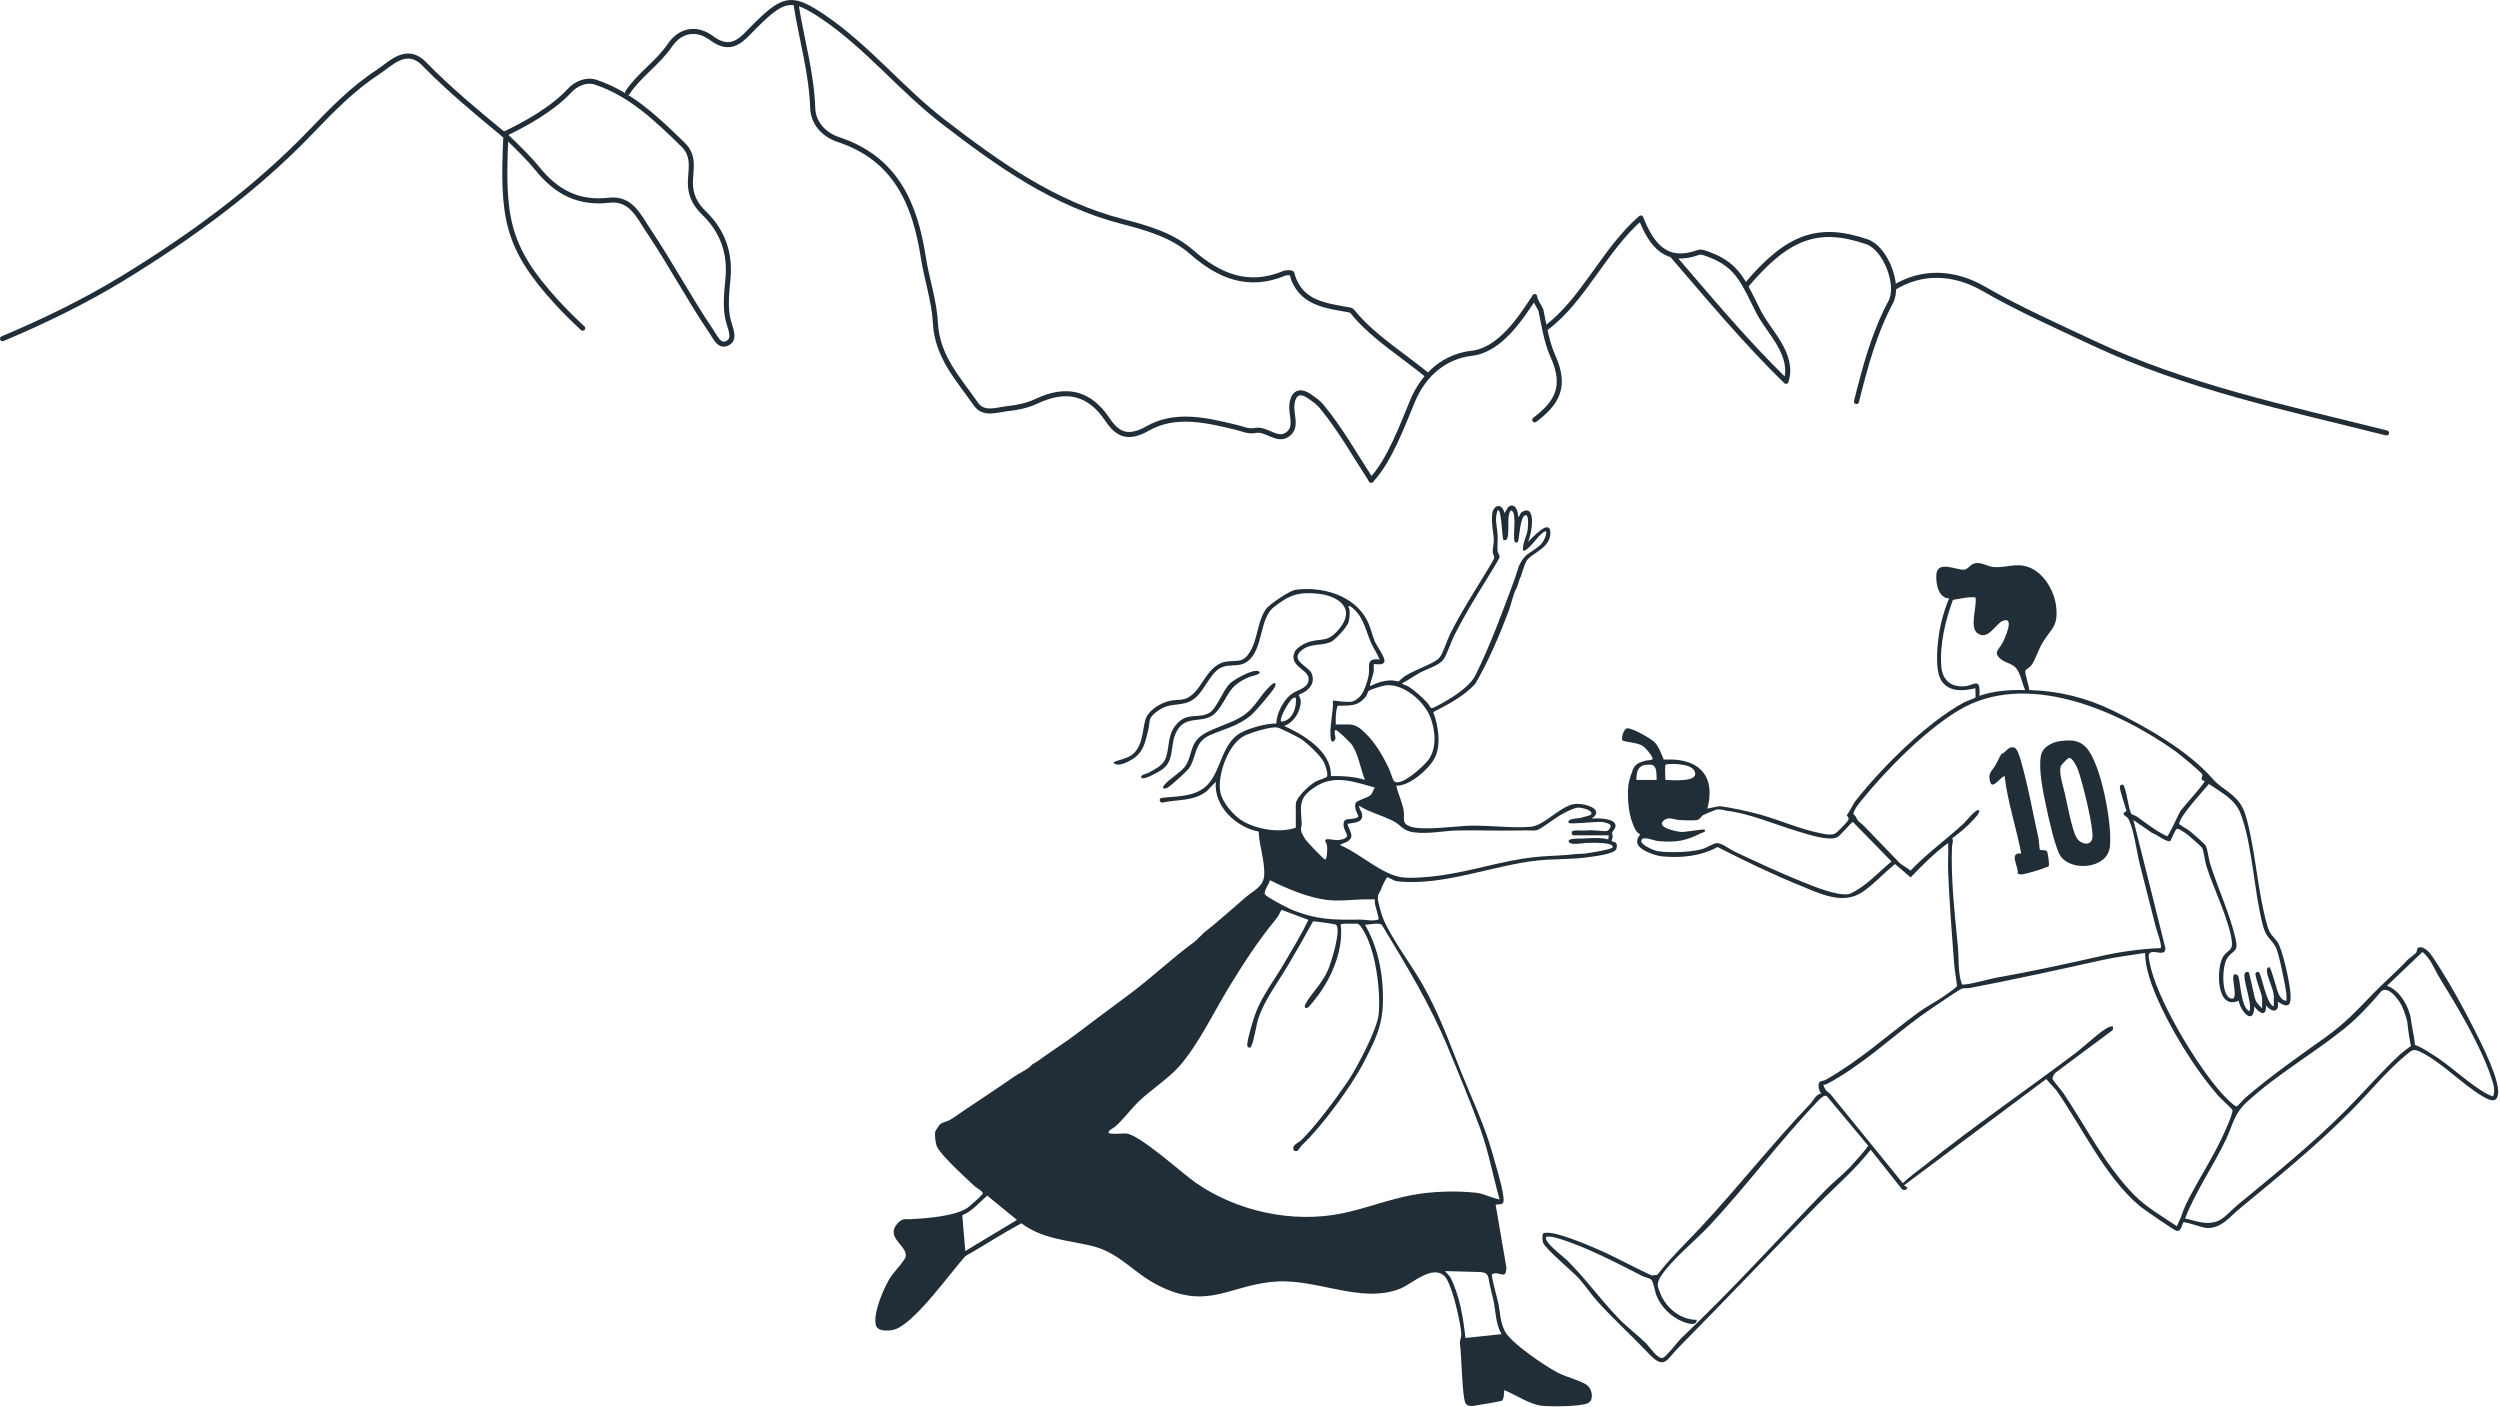 <svg width="741" height="417" viewBox="0 0 741 417" fill="none" xmlns="http://www.w3.org/2000/svg">
<path d="M236.025 1.804C237.661 11.887 240.547 21.729 240.895 32.069C241.039 36.339 244.046 39.892 248.537 41.381C265.457 46.989 271.197 60.307 273.674 76.301C274.681 82.794 276.931 89.226 277.256 95.734C277.756 105.712 284.103 112.356 289.238 119.748C291.57 123.104 295.531 121.441 298.531 121.131C301.363 120.836 304.461 120.232 307.127 118.969C315.814 114.835 322.812 116.173 328.303 124.427C331.249 128.848 334.445 130.247 340.117 127.019C348.448 122.287 357.673 124.555 366.58 126.702C368.322 127.125 370.048 128.002 372.04 127.594C375.32 126.921 378.326 130.761 381.326 128.969C384.817 126.891 382.507 122.9 382.931 119.786C383.492 115.689 385.946 115.863 388.346 117.601C389.429 118.38 390.694 119.211 391.724 120.451C397.359 127.284 401.631 134.963 406.425 142.31" stroke="#212E38" stroke-width="1.5" stroke-linecap="round" stroke-linejoin="round"/>
<path d="M422.901 111.071C416.198 105.591 407.413 100.035 401.733 93.406C401.256 92.847 400.763 92.016 400.165 91.902C392.947 90.542 385.253 90.02 382.89 81.003C382.837 80.814 381.314 80.738 380.655 81.018C369.999 85.47 361.267 81.789 353.277 74.775C347.445 69.658 339.924 67.534 332.888 65.72C312.379 60.444 296.005 48.705 279.661 36.143C267.028 26.43 257.099 13.823 243.853 4.904C235.393 -0.796 232.72 -0.72 225.873 5.69C224.532 6.944 223.23 8.237 221.965 9.575C218.716 12.999 215.77 14.903 210.892 11.29C206.757 8.229 201.865 8.562 198.525 13.46C194.973 18.675 189.489 22.167 186.005 27.42" stroke="#212E38" stroke-width="1.5" stroke-linecap="round" stroke-linejoin="round"/>
<path d="M707.364 128.327C677.918 120.927 648.229 114.775 620.366 101.653C609.407 96.491 598.311 91.57 587.837 85.523C579.347 80.633 569.766 80.043 561.253 85.327" stroke="#212E38" stroke-width="1.5" stroke-linecap="round" stroke-linejoin="round"/>
<path d="M149.261 39.839C141.173 33.157 133.099 26.475 125.745 18.947C120.398 13.474 115.627 19.037 111.901 21.456C104.524 26.241 98.306 32.658 92.179 39.045C75.767 56.15 56.696 70.035 36.588 82.348C25.228 89.302 13.103 95.175 0.75 100.39" stroke="#212E38" stroke-width="1.5" stroke-linecap="round" stroke-linejoin="round"/>
<path d="M149.946 40.308C153.013 43.226 156.687 46.771 159.315 50.021C164.896 56.914 171.417 60.399 180.544 59.348C187.057 58.6 189.329 64.11 192.305 68.524C198.819 78.199 204.264 88.524 210.815 98.192C212.269 100.338 213.254 102.87 215.602 101.721C217.776 100.656 216.836 98.222 216.034 95.629C214.792 91.608 215.382 86.899 215.776 82.538C216.48 74.866 214.155 68.471 208.664 63.127C206.461 60.981 204.976 58.615 204.681 55.372C204.294 51.192 206.392 46.71 202.469 42.886C194.767 35.388 187.095 27.912 176.598 24.375C173.727 23.407 170.63 24.896 168.926 26.756C163.904 32.221 155.657 36.877 149.257 39.84" stroke="#212E38" stroke-width="1.5" stroke-linecap="round" stroke-linejoin="round"/>
<path d="M454.889 87.964C450.807 94.162 444.673 103.761 436.183 104.721C428.579 105.59 422.133 110.541 418.657 118.901C415.809 125.749 411.795 136.701 406.426 142.302" stroke="#212E38" stroke-width="1.5" stroke-linecap="round" stroke-linejoin="round"/>
<path d="M149.952 40.119C148.823 64.095 149.936 73.059 164.925 89.492C167.394 92.198 170.014 94.783 172.71 97.277" stroke="#212E38" stroke-width="1.5" stroke-linecap="round" stroke-linejoin="round"/>
<path d="M550.251 119.015C552.789 108.894 555.455 98.811 560.415 89.521C563.127 84.442 558.847 73.542 553.379 71.668C538.823 66.679 529.757 70.043 517.367 84.827" stroke="#212E38" stroke-width="1.5" stroke-linecap="round" stroke-linejoin="round"/>
<path d="M495.545 75.53C505.74 87.374 517.479 101.479 529.377 113.021C531.899 105.137 524.325 98.402 521.326 92.597C517.108 84.434 515.472 78.675 506.52 75.424C505.414 75.024 504.263 74.51 503.369 74.835C493.963 78.251 489.547 72.809 486.351 64.608C475.574 73.882 469.28 89.015 458.344 97.14" stroke="#212E38" stroke-width="1.5" stroke-linecap="round" stroke-linejoin="round"/>
<path d="M454.892 87.964C454.892 89.128 456.581 91.282 456.74 92.03C457.573 95.946 458.368 101.335 460.261 105.515C464.419 114.676 461.428 119.475 454.892 124.449" stroke="#212E38" stroke-width="1.5" stroke-linecap="round" stroke-linejoin="round"/>
<g clip-path="url(#clip0_73_289)">
<path d="M445.922 152.131L447.052 150.272C449.056 148.713 450.111 151.652 449.966 153.265C450.634 152.823 450.386 152.12 451.325 151.63C455.564 149.422 453.953 158.735 452.855 160.631C453.962 159.684 459.452 153.35 459.525 157.936C459.597 162.521 453.739 163.998 452.435 166.313C451.591 167.815 450.892 170.927 450.597 171.208C450.493 171.307 449.706 174.073 449.455 174.433C448.683 175.541 447.772 179.535 447.211 181.02C444.511 188.176 441.203 195.967 437.251 202.698C434.022 206.292 429.133 208.845 424.822 211.059C426.279 214.919 427.213 220.667 425.36 224.464C423.758 227.746 417.816 233.126 413.835 232.856C414.431 235.384 415.671 237.856 416.073 240.435C416.417 242.646 415.278 244.006 418.054 245.006C421.532 246.262 431.466 244.853 435.641 244.74C441.4 244.584 448.449 245.562 453.855 245.032C457.478 244.675 461.817 239.647 465.932 238.457C468.62 237.677 476.192 239.565 471.743 242.646C473.394 242.433 479.055 242.473 478.844 244.87C478.771 245.704 477.889 246.398 477.832 246.866C477.794 247.155 478.011 247.594 477.996 247.991C477.982 248.359 477.618 249.164 477.699 249.269C477.967 249.615 479.798 249.26 479.081 251.627C478.621 253.143 472.304 253.849 470.612 254.09C465.836 254.767 461.115 254.552 456.498 254.977C442.999 256.215 427.808 262.819 413.968 261.184C413.02 261.07 411.629 259.934 411.109 260.067C410.953 260.107 409.678 262.595 409.614 262.876C409.484 263.44 409.189 263.825 409.128 264.089C409.076 264.324 408.432 264.857 408.383 266.118C408.342 267.212 409.533 271.279 410.022 272.416C412.635 278.517 418.267 285.844 421.682 291.861C426.646 300.607 429.558 309.002 433.261 318.184C436.407 325.981 440.012 333.503 442.296 341.62C443.207 344.862 445.257 351.505 445.586 354.535C445.844 356.913 445.667 356.899 443.302 357.058L446.503 375.754C446.352 379.745 444.285 376.389 442.152 377.753C442.525 380.672 443.481 383.446 444.094 386.306C444.739 389.302 444.548 391.546 446.058 394.579C447.781 398.039 458.065 404.975 461.797 406.91C464.003 408.055 469.233 409.453 470.612 410.731C472.064 412.074 472.457 415.234 470.479 415.974C467.935 416.926 459.915 416.949 457.038 416.671C453.52 416.334 449.131 413.347 445.872 412.032C445.786 412.672 445.783 414.917 445.132 415.203C444.745 415.373 437.384 416.612 436.786 416.691C435.112 416.912 434.58 416.212 434.499 416.127C433.342 414.911 433.224 401.299 432.729 398.388C432.651 397.935 432.749 397.577 432.81 397.229C432.929 396.563 433.108 396.367 433.122 395.642C433.166 393.527 431.711 387.451 431.087 385.178C430.648 383.58 429.323 379.428 428.242 378.336C424.538 374.604 418.516 380.59 414.986 381.973C403.47 386.485 390.691 379.107 378.424 379.841C364.471 380.677 358.102 388.743 342.842 380.751C335.588 376.953 331.706 371.177 323.388 369.227C316.209 367.544 308.917 367.241 302.73 362.578C297.087 365.622 291.747 369.108 286.195 372.294C281.821 376.939 270.525 393.233 264.509 394.23C262.916 394.494 260.03 394.647 259.582 392.68C258.764 389.081 262.054 381.377 264.136 378.288C264.997 377.01 268.363 373.456 268.478 372.334C268.819 369.023 262.259 366.81 266.061 362.576C267.533 360.937 268.591 361.445 269.979 361.368C274.544 361.119 283.458 360.51 287.112 357.752C287.624 357.366 291.163 354.158 291.267 353.883C291.541 353.163 289.523 352.154 288.994 351.675C286.412 349.323 279.173 342.691 277.782 340.007C277.265 339.01 277.045 336.686 277.166 335.549C277.204 335.195 278.346 333.526 278.606 333.27C279.193 332.695 280.809 332.386 281.581 331.938C282.931 331.156 284.227 330.159 285.525 329.283C290.446 325.956 295.725 322.518 300.579 319.12C301.874 318.213 304.633 316.96 305.627 315.855C306.44 314.951 306.006 315.602 307.489 314.576C311.511 311.603 315.81 308.973 319.768 305.921C324.981 301.899 330.257 298.118 335.496 294.145C341.781 289.378 347.567 283.894 353.939 279.226C354.916 278.458 354.702 278.6 355.162 278.07C355.298 277.911 356.012 277.302 356.046 277.268C356.636 276.698 356.408 276.789 356.787 276.494C361.285 272.982 365.038 269.513 369.334 265.849C371.465 264.032 374.437 262.822 374.683 259.631C375.013 255.337 373.2 250.74 373.067 246.477C366.273 245.202 359.678 238.839 360.377 231.723L357.634 234.554C353.609 237.601 349.084 236.872 344.407 237.91C343.669 237.618 343.484 237.048 344.097 236.521C348.443 235.954 353.034 236.306 356.717 233.653C362.063 229.807 361.6 220.29 368.071 217.025C370.748 215.676 375.31 214.449 378.294 214.44C378.387 211.294 380.584 207.037 383.342 205.368C385.097 204.308 388.118 203.786 387.855 200.986C387.607 198.348 381.983 197.444 383.715 193.272C384.178 192.158 386.32 190.826 387.462 190.429C391.874 188.904 393.279 190.786 396.939 186.405C401.979 180.374 396.774 176.596 390.541 175.958C384.724 175.363 381.833 176.508 377.456 180.056C373.191 183.511 374.495 192.461 369.771 196.032C366.836 198.249 363.506 196.08 360.513 198.855C357.368 201.771 356.017 207.204 351.438 208.369C347.85 209.282 346.031 208.446 342.657 211.093C340.116 213.085 341.024 213.604 340.368 216.211C339.544 219.485 339.133 222.495 336.245 224.632C335.033 225.527 330.98 227.795 330.04 225.918C331.558 225.272 333.631 224.892 335.054 224.031C338.601 221.885 338.549 217.107 339.416 213.578C340.13 210.668 343.872 208.352 346.737 207.723C348.02 207.443 349.475 207.533 350.634 207.295C356.359 206.116 357.027 196.863 363.743 196.066C367.016 195.678 368.386 196.517 370.439 193.283C372.83 189.522 372.63 184.166 375.281 180.47C376.256 179.112 382.319 175.031 383.958 174.813C391.868 173.759 401.114 176.369 405.035 183.562C406.318 185.92 406.518 187.739 407.431 189.993C408.004 191.404 410.687 194.907 410.328 196.109C409.932 197.441 407.426 196.65 407.197 196.877C407.122 196.95 407.235 198.492 407.162 198.968C406.925 200.53 406.22 201.848 406.046 203.393C408.053 202.375 410.82 201.448 413.101 201.718C413.543 201.771 414.445 202.058 414.573 201.936C414.616 201.893 414.917 201.675 415.463 201.156C417.897 198.844 425.114 196.933 426.762 194.811C427.707 193.592 428.953 189.65 429.78 187.997C433.082 181.405 436.615 175.992 440.376 169.774C440.81 169.054 442.733 165.908 442.897 165.435C443.01 165.114 442.487 164.139 442.458 163.774C442.368 162.632 442.819 161.141 442.759 159.622C442.675 157.525 441.07 151.043 443.695 150.068C444.973 149.592 445.766 151.108 445.93 152.126L445.922 152.131ZM445.635 160.064C445.182 159.783 445.089 150.371 443.901 151.287C442.915 153.619 443.747 156.093 443.895 158.511C443.987 160.07 443.721 161.841 443.883 163.337C443.964 164.094 444.6 164.417 444.438 165.236C444.346 165.701 441.365 170.522 440.842 171.372C437.245 177.191 434.03 182.414 430.937 188.573C429.985 190.463 428.979 193.87 427.843 195.454C426.536 197.276 422.864 198.305 421.057 199.283C419.19 200.295 417.452 201.553 415.582 202.556C415.926 203.044 416.793 203.061 417.412 203.449C419.138 204.529 421.76 206.822 423.096 208.358C424.431 209.894 423.512 210.515 426.178 209.115C429.925 207.148 435.557 203.764 437.401 200.003C441.886 190.86 445.511 180.921 449.012 171.446C449.937 168.943 449.903 167.481 451.84 165.154C453.089 163.652 455.801 162.677 457.194 160.773C458.041 159.619 459.374 155.943 456.894 158.213C455.413 159.568 454.023 161.725 452.291 162.977C451.958 163.218 451.849 163.241 451.418 163.184C451.21 160.928 452.583 159.015 452.826 156.776C452.907 156.022 453.207 152.485 452.143 152.707C450.591 153.027 450.31 159.2 449.978 160.438C449.851 160.911 448.94 161.195 448.801 159.942C448.584 157.972 449.31 153.211 448.466 151.774C447.622 150.337 447.211 152.587 447.113 153.443C446.977 154.651 447.321 159.347 446.52 159.945C446.324 160.092 445.771 160.149 445.641 160.067L445.635 160.064ZM399.972 180.521C400.082 181.337 400.14 182.757 399.723 184.339C399.307 185.92 395.765 189.494 394.866 190.041C392.368 191.563 388.893 190.494 386.118 192.512C381.746 195.695 388.055 197.478 388.829 199.728C389.604 201.978 388.792 203.452 387.101 204.807C386.534 205.26 385.016 205.858 384.941 205.952C384.88 206.025 385.534 206.975 385.542 207.785C385.577 210.741 383.533 214.202 380.604 215.151C386.476 217.827 394.765 222.772 394.476 230.022C397.885 229.963 401.337 230.172 404.592 231.153C403.28 228.072 402.554 223.11 400.539 220.542C399.978 219.825 396.748 216.693 396.063 216.432C395.15 216.087 395.872 218.487 395.841 218.802C395.8 219.179 395.384 219.927 394.918 219.825C394.629 219.632 394.542 219.448 394.482 219.116C393.857 215.724 395.306 211.147 395.057 207.647C396.358 207.664 397.199 207.992 398.503 207.995C400.504 207.998 400.952 208.33 402.863 206.66C404.251 205.447 405.379 201.885 405.682 200.077C406.119 197.458 404.653 194.981 408.929 195.468C408.157 193.632 406.951 191.926 406.188 190.083C404.598 186.243 403.973 182.247 400.111 179.608C399.226 179.54 399.952 180.365 399.972 180.518V180.521ZM395.924 214.729H400.114C402.539 214.908 403.994 216.688 404.688 217.328C407.515 219.933 409.938 224.144 411.58 227.568C411.93 228.299 412.861 231.147 413.113 231.445C414.989 233.647 422.176 226.859 423.327 225.303C425.944 221.764 425.478 216.534 423.96 212.601C422.153 207.913 416.134 202.627 410.808 203.12C409.915 203.203 406.249 204.308 405.656 204.795C405.364 205.036 405.298 205.844 404.887 206.38C402.459 209.526 400.148 209.055 396.482 209.188C395.829 210.963 395.904 212.876 395.924 214.732V214.729ZM384.073 206.799C383.625 206.717 383.403 206.845 383.05 207.068C382.128 207.649 378.976 213.122 379.743 213.879C383.082 213.709 384.435 209.613 384.073 206.799ZM384.076 245.321V238.383C384.076 236.351 388.06 232.8 389.763 231.777C390.46 231.36 393.181 230.428 393.282 230.272C393.773 229.523 392.834 226.808 392.42 225.955C391.495 224.054 387.453 220.219 385.612 219.031C384.678 218.428 379.531 215.823 378.664 215.647C376.744 215.256 370.719 217.152 368.851 218.079C364.055 220.46 360.854 229.591 361.664 234.574C362.193 237.822 365.804 242.005 368.672 243.567C372.96 245.902 379.436 246.945 384.076 245.321ZM407.483 233.429C401.805 231.873 395.896 229.529 390.342 232.91C384.788 236.291 385.47 238.525 385.837 244.048C385.886 244.797 385.508 245.395 385.635 246.177C385.75 246.877 386.537 248.235 386.968 248.861C387.453 249.572 392.111 254.455 392.605 254.665C393.1 254.875 392.987 254.489 393.068 254.28C393.421 253.373 393.432 251.553 393.311 250.573C393.23 249.929 392.14 248.804 393.438 248.73C394.456 248.674 395.682 249.181 397.156 248.932C400.938 248.288 398.472 246.758 398.261 244.865C397.914 241.75 400.631 243.371 402.548 242.175C402.898 241.699 401.039 239.61 401.851 237.952C402.213 237.212 405.301 236.512 406.194 235.693C406.801 235.135 407.047 234.118 407.486 233.423L407.483 233.429ZM476.84 247.585H466.293C466.05 247.585 465.752 246.942 465.865 246.599C466.108 245.851 468.904 246.256 469.757 246.166C471.636 245.962 472.931 246.188 474.949 246.29C476.074 246.347 476.773 246.664 477.433 244.893C477.438 244.023 475.354 243.691 474.669 243.626C473.142 243.476 465.324 244.403 464.992 243.901C464.159 242.64 467.66 242.614 468.516 242.405C469.005 242.286 471.465 241.637 471.566 241.492C472.48 240.169 468.814 239.392 468.01 239.366C466.643 239.321 463.769 240.857 462.485 241.591C460.857 242.521 456.743 245.723 455.616 246.038C454.488 246.353 452.427 245.99 451.236 246.151H450.675C444.421 246.304 438.147 246.015 431.894 246.16C427.774 246.253 423.333 247.265 419.216 246.713C418.932 246.676 416.949 246.571 415.154 244.919C414.931 244.714 414.486 244.34 413.945 243.946C412.228 242.702 407.57 241.194 405.358 240.183C404.488 239.786 403.65 239.344 402.863 238.808C402.756 239.743 403.583 240.378 403.713 241.237C404.13 244.012 401.369 243.745 399.391 244.193C399.836 246.276 401.874 248.013 399.203 249.53L397.081 250.42C401.487 252.316 405.405 255.549 409.6 257.837C414.032 260.251 416.07 260.365 421.219 260.067C428.632 259.636 435.834 257.842 442.973 256.179C456.197 253.098 458.86 254.09 467.204 253.138C468.155 253.03 469.149 253.092 470.04 252.968C471.199 252.806 477.832 251.78 477.991 251.128C478.387 249.484 471.052 249.824 470.034 249.847C469.314 249.861 464.636 250.785 464.989 249.156C465.148 248.422 468.415 248.589 469.23 248.538C471.402 248.407 474.484 248.203 476.687 248.779L476.837 247.594L476.84 247.585ZM405.46 266.56C401.502 266.535 397.509 267.201 393.548 266.767C387.881 266.144 381.469 263.403 376.423 260.892C376.192 261.949 374.402 264.262 374.966 265.143C375.449 265.9 381.443 269.029 382.639 269.528C390.122 272.639 395.112 272.682 403.002 272.569C404.766 272.543 406.769 273.184 408.637 272.509C408.793 272.339 407.7 268.711 407.556 268.048C407.469 267.651 407.535 266.617 407.483 266.563C407.376 266.455 405.861 266.676 405.746 266.566H405.457L405.46 266.56ZM329.025 335.957C329.783 336.167 332.593 335.957 333.648 335.957C337.433 335.957 350.449 347.81 354.335 350.519C366.582 359.053 383.163 362.689 397.957 359.617C404.812 358.194 411.493 355.541 418.461 354.223C424.368 353.107 431.662 352.863 437.65 353.549C439.824 353.798 442.259 355.147 444.47 355.499C442.522 348.558 441.244 341.396 438.769 334.605C435.93 326.814 432.397 318.258 429.205 310.558C423.833 297.603 416.871 286.206 409.637 274.224C408.857 273.274 405.948 274.127 404.589 274.071C407.804 279.668 409.42 286.045 409.805 292.467C410.398 302.339 408.643 306.329 404.263 314.814C400.579 321.948 391.706 334.027 385.817 339.511C385.49 339.817 385.302 340.251 385.273 340.291C385.201 340.384 384.938 340.568 384.66 341.084C384.525 341.209 383.669 341.226 383.539 341.016C382.599 339.497 384.84 338.763 385.678 337.955C389.917 333.863 395.93 325.723 399.339 320.752C402.028 316.83 408.2 305.119 408.637 300.692C409.331 293.66 407.686 280.533 403.392 274.683C402.401 273.331 401.898 273.869 400.799 273.807C399.7 273.745 398.61 273.708 397.37 273.932C398.229 280.833 395.291 288.335 391.417 294.015C390.876 294.808 388.28 298.24 387.687 298.6C386.892 299.085 386.43 298.535 386.956 297.574C388.754 294.287 391.726 291.71 393.568 287.629C394.462 285.651 397.74 275.295 395.939 274.056C395.658 273.864 389.494 273.002 389.171 273.11C386.768 277.523 384.259 281.873 381.709 286.204C378.812 291.121 374.842 296.302 373.015 301.758C372.295 303.909 371.702 308.676 370.78 310.285C370.482 310.804 369.589 310.484 369.675 309.557C369.884 307.363 371.572 301.653 372.46 299.513C374.455 294.709 377.944 290.095 380.555 285.64C383.166 281.184 385.672 277.112 387.818 272.651L379.881 269.681L379.662 269.989C379.404 270.553 378.751 271.769 378.011 272.665C372.882 278.886 368.666 285.404 364.477 292.255C359.97 299.623 355.254 309.486 349.634 315.942C346.563 319.468 341.241 322.943 337.682 326.321C335.163 328.713 332.955 331.848 330.474 333.985C330.11 334.299 327.554 335.552 329.02 335.96L329.025 335.957ZM286.112 370.795L301.42 361.589L292.611 354.371C290.252 356.42 288.179 358.99 285.224 360.209L286.109 370.795H286.112ZM445.051 395.435C443.25 392.255 443.372 388.806 442.666 385.456C442.348 383.948 441.86 382.27 441.547 380.711C441.059 378.271 441.302 377.271 438.835 377.035L428.294 376.749L429.85 378.478C432.654 384.093 433.68 390.401 434.36 396.574L445.054 395.438L445.051 395.435Z" fill="#212E38"/>
<path d="M601.433 204.532C610.249 204.762 618.425 206.816 626.28 210.628C636.243 215.461 648.49 222.503 655.756 230.745C657.785 233.049 659.147 233.54 661.379 235.422C664.25 237.845 665.141 239.744 666.063 243.292C668.674 253.339 669.194 264.647 672.077 274.505C672.837 277.103 673.568 277.18 674.945 279.059C676.587 281.304 678.625 291.147 678.882 294.179C679.18 297.708 678.573 299.204 675.118 296.88C675.705 300.202 673.38 300.176 671.652 298.014C671.776 301.642 669.622 300.298 668.185 298.297C668.061 304.34 663.99 299.666 663.553 296.6C656.797 299.632 656.834 286.799 658.979 283.475C660.217 281.559 661.9 281.887 661.506 278.92C660.648 272.436 655.976 263.134 653.943 256.595C653.506 255.19 653.206 252.29 652.706 251.293C652.584 251.049 649.164 248.002 648.664 247.606C647.906 247.002 646.339 245.871 645.437 245.65C644.995 245.542 644.648 246.495 644.437 246.843C644.165 247.291 643.399 249.181 643.286 249.252C642.323 249.845 639.042 247.163 637.859 246.866L632.346 243.065L641.809 280.958C641.922 283.222 639.606 282.143 638.31 282.171C636.408 282.211 636.839 283.475 637.099 284.999C638.915 295.656 651.222 316.048 658.653 324.204C659.211 324.816 662.385 328.172 662.984 327.906C663.415 327.716 664.984 325.851 665.574 325.341C673.201 318.791 680.935 313.395 689.077 307.59C695.278 303.169 698.447 299.592 703.576 294.327C706.883 290.928 710.153 288.213 713.403 284.696C714.114 283.928 715.8 282.896 716.17 282.304C716.612 281.593 716.132 280.742 717.448 280.777C719.327 280.825 720.839 283.319 721.764 284.722C725.928 291.045 730.36 299.062 733.74 305.842C735.778 309.934 740.93 320.075 740.427 324.21C740.051 327.299 737.654 326.012 735.717 324.862C729.721 321.308 723.366 314.579 717.321 311.737C715.196 310.736 714.837 311.315 713.111 312.732C707.612 317.244 702.003 324.077 696.938 329.17C686.235 339.928 675.228 348.813 663.553 358.478C660.769 360.782 658.453 364.089 654.192 363.979C652.769 363.942 648.088 362.151 647.264 362.281C646.761 362.36 646.747 365.002 645.226 364.86C644.564 364.798 635.338 358.398 634.234 357.48C624.016 348.978 617.017 333.86 609.468 323.122L606.496 319.828L564.438 351.262C564.36 351.727 565.204 351.599 565.302 351.97C565.484 352.651 564.169 352.962 563.692 352.41L554.469 340.778C549.82 346.744 544.003 351.67 538.709 357.058C524.872 371.138 511.263 385.49 497.386 399.545C493.928 403.048 493.37 406.21 488.576 401.112C483.783 396.013 478.263 391.045 473.415 385.663C471.564 383.608 469.888 381.023 468.063 379.011C466.112 376.86 457.93 370.084 457.351 368.267C457.181 367.731 457.062 366.09 457.351 365.685C457.577 365.39 457.904 365.444 458.222 365.407C461.295 365.036 470.281 368.873 473.519 370.271C478.888 372.586 484.251 375.636 489.594 378.059L491.262 377.835C495.055 372.867 499.621 368.562 503.891 363.999C515.094 352.027 525.225 339.03 536.555 327.189C537.602 326.095 538.151 324.391 539.874 324.065C539.088 323.567 538.753 321.376 539.264 320.783C539.643 320.344 540.565 320.378 541.129 320.058C551.35 314.254 559.277 306.953 568.509 300.159C570.914 298.388 573.886 296.894 576.378 295.126C577.055 294.647 580.001 292.677 580.053 292.207C579.81 289.956 579.351 287.655 579.18 285.405C578.498 276.446 577.815 267.484 577.431 258.511C577.307 255.64 577.549 252.733 577.44 249.862C573.331 252.843 569.815 256.425 566.314 260.059L561.694 256.1C558.525 258.647 555.334 262.193 551.986 264.423C546.157 268.312 539.455 264.863 533.528 262.457C525.297 259.118 516.947 255.068 509.054 251.052C504.174 253.795 498.186 254.368 492.63 253.827C490.693 253.637 485.789 252.035 485.315 249.941C484.968 248.41 486.211 247.433 486.124 247.319C485.96 247.101 485.335 246.982 484.766 245.953C482.69 242.209 482.279 236.898 482.646 232.715C482.73 231.751 483.846 228.024 484.384 227.339C485.448 225.987 486.249 225.984 487.778 225.451C488.076 225.346 490.007 225.383 489.854 224.827C489.562 223.765 487.767 221.616 486.801 221.018C485.246 220.055 481.299 219.907 480.889 219.431C480.443 218.915 481.296 215.968 482.221 215.869C483.777 215.699 489.227 218.853 490.438 220.004C491.661 221.166 492.867 224.561 493.112 225.119C493.112 225.119 496.174 225.094 497.247 225.227C505.568 226.267 508.092 232.06 506.065 239.664L509.286 239.001C509.497 238.959 509.711 238.944 509.928 238.97C512.139 239.211 518.086 240.407 521.958 241.512C527.561 243.111 533.676 245.797 539.296 246.894C540.719 247.172 542.433 247.668 543.847 247.104C544.425 246.874 547.577 243.635 547.828 243.057C548.201 242.207 547.345 241.985 547.415 241.552C548.505 240.163 549.034 238.556 550.155 237.148C557.915 227.392 571.093 214.143 582.158 208.185C582.808 207.834 585.379 206.921 585.497 206.785C585.705 206.55 585.422 204.529 585.529 203.985C582.071 204.818 577.902 205.218 575.581 201.984C573.513 199.108 574.152 192.359 574.589 188.868C575.072 184.996 576.202 180.949 577.732 177.364C574.415 177.319 573.704 172.603 573.956 170.12C574.372 166.016 580.195 169.097 582.181 168.859C583.551 168.694 583.979 167.048 585.714 166.895C587.541 166.733 589.048 167.835 590.583 168.023C594.489 168.499 597.325 166.682 601.217 168.079C605.903 169.763 609.052 175.391 609.48 180.09C610.006 185.838 608.008 186.209 605.423 190.486C604.252 192.419 603.333 195.369 602.246 197.002C601.821 197.639 600.369 198.578 600.323 198.77C600.089 199.74 601.471 203.279 601.439 204.543L601.433 204.532ZM585.532 177.066C583.245 176.837 581.08 177.472 578.85 177.8C576.644 183.772 574.846 191.22 575.407 197.611C575.748 201.485 578.142 203.69 582.201 203.418C585.171 203.217 587.093 200.425 586.688 206.241C591.028 204.747 595.68 204.416 600.268 204.541C599.372 202.667 598.993 200.029 597.793 198.331C596.573 196.605 594.688 196.647 593.191 195.48C590.568 193.439 592.471 192.583 593.483 190.67C594.139 189.432 597.371 182.528 593.633 184.021C591.407 184.911 589.334 189.962 586.116 187.686C583.65 185.943 586.064 179.645 585.532 177.069V177.066ZM653.44 231.457C653.411 231.417 652.723 231.425 652.587 230.992C652.445 230.535 652.859 230.011 652.795 229.64C652.68 228.985 645.937 223.481 644.865 222.716C627.732 210.518 600.404 198.456 580.351 210.654C570.307 216.764 559.06 228.217 551.725 237.264C551.008 238.148 549.384 240.152 549.375 241.234C549.372 241.696 549.811 241.577 549.95 241.872C550.965 244.023 551.208 243.462 552.581 244.905C556.022 248.521 559.63 252.197 562.969 255.683C563.666 256.411 565.427 257.253 566.271 258.052C571.128 252.945 576.893 248.836 582.065 244.057C582.794 243.386 585.798 239.398 586.683 240.231C586.668 241.161 585.584 242.224 584.957 242.929C583.17 244.936 580.805 246.889 578.622 248.476C579.096 249.303 578.613 249.998 578.579 250.842C578.168 260.269 579.42 271.172 580.322 280.598C580.669 284.231 580.256 288.216 581.513 291.748C582.126 292.269 589.869 290.129 591.248 289.883C602.026 287.961 611.648 285.884 622.282 283.477C628.154 282.148 634.43 281.224 640.433 281.02C640.884 280.156 639.276 275.936 638.952 274.683C637.351 268.499 635.778 262.292 634.219 256.097C633.367 252.707 632.418 245.426 630.84 242.7C630.27 241.713 628.266 241.444 630.308 240.387C629.964 239.089 628.131 233.976 628.336 233.035C628.417 232.667 628.955 232.477 629.304 232.59C630.377 233.985 630.883 240.308 631.837 241.297C632.065 241.535 632.889 241.685 633.306 241.98C636.287 244.094 638.952 246.268 642.318 247.869C642.844 247.829 645.692 241.257 646.38 240.248C647.01 239.321 653.787 231.902 653.443 231.457H653.44ZM498.4 226.636C496.987 226.417 495.24 226.29 493.633 226.636C493.422 228.175 493.601 229.104 493.633 231.165C495.57 231.21 503.902 232.026 502.249 228.535C501.543 227.041 499.091 226.743 498.4 226.636ZM491.031 231.167C490.898 229.501 491.352 226.638 489.039 226.65C487.712 226.655 486.217 226.531 485.332 228.583C485.199 228.889 484.91 231.167 485.069 231.167H491.034H491.031ZM677.714 296.597C677.717 295.902 677.755 295.205 677.68 294.508C677.448 292.34 675.393 282.123 674.494 280.635C672.854 277.917 671.678 277.982 670.686 274.17C668.049 264.058 667.659 250.596 664.137 241.217C662.507 236.873 658.367 234.906 654.738 232.369C653.255 234.186 645.512 242.45 645.963 244.309C647.027 245.089 648.193 245.653 649.239 246.469C649.976 247.044 653.648 250.261 653.839 250.729C654.417 252.149 654.585 254.391 655.094 256.026C657.392 263.392 660.818 270.562 662.599 278.127C663.652 282.599 661.703 281.392 660.023 284.217C658.615 286.584 658.277 295.514 661.446 295.99C664.065 296.384 660 286.929 663.276 289.078C664.016 289.565 664.051 298.728 666.725 299.714C667.711 297.487 664.452 289.764 665.421 288.378C665.626 288.083 666.231 287.97 666.433 288.103C666.884 288.4 668.023 295.35 668.604 296.6C668.963 297.37 669.862 298.249 670.481 298.864C670.455 297.711 670.57 296.549 670.408 295.398C670.235 294.162 668.145 288.998 668.593 288.381C668.795 288.103 669.154 288.004 669.469 288.106C670.31 288.378 671.654 297.708 673.95 298.3C673.904 297.056 674.063 295.786 673.884 294.545C673.632 292.799 671.683 288.817 671.92 287.406C671.987 287.006 672.175 286.649 672.646 286.689C673.207 286.822 674.881 293.737 675.526 294.916C675.945 295.687 676.711 296.724 677.706 296.6L677.714 296.597ZM511.437 240.234C510.5 239.956 509.572 239.814 508.583 240.01C508.389 240.05 505.18 241.387 504.926 241.526C504.232 241.912 503.891 242.892 503.018 243.057C501.873 243.272 499.135 243.111 497.828 243.057C496.342 242.997 494.648 241.98 493.231 243.088C490.473 245.25 497.134 246.526 498.395 246.594C499.528 246.656 504.955 245.656 505.192 245.897C505.909 246.625 504.452 246.798 504.128 246.968C499.704 249.272 496.608 249.768 491.467 249.292C490.129 249.167 486.33 247.444 486.492 249.4C486.584 250.528 490.201 252.084 491.305 252.282C494.408 252.837 503.075 252.69 505.79 251.157C506.444 250.788 507.817 250.19 508.34 250.003C509.919 249.442 512.353 251.593 514.62 252.653C520.813 255.544 527.572 258.698 533.89 261.241C537.307 262.615 544.795 265.778 548.189 264.962C553.009 262.853 556.629 258.619 560.648 255.346L549.216 243.649C548.753 243.57 545.524 247.79 544.411 248.229C541.794 249.269 536.026 247.342 533.283 246.534C526.465 244.531 518.263 240.991 511.905 240.333C511.74 240.316 511.515 240.259 511.425 240.234H511.437ZM738.978 324.921C739.62 322.954 739.083 321.455 738.481 319.604C735.373 310.011 728.359 298.385 723.031 289.713C721.472 287.179 720.498 284.186 718.029 282.16L707.482 292.209C711.495 293.445 714.421 299.077 714.716 302.957C714.785 303.886 716.182 309.994 715.667 310.365C715.384 310.569 715.094 310.49 714.785 310.49C714.467 310.181 713.614 304.226 713.562 303.263C713.504 302.18 712.469 299.354 711.966 298.289C711.165 296.597 708.118 292.136 705.869 293.746C702.469 297.767 698.901 301.636 694.769 304.958C685.575 312.352 675.06 318.335 666.153 326.474C662.067 330.207 661.998 333.027 659.757 337.768C656.004 345.713 650.812 352.982 647.661 361.173C650.8 361.808 653.391 363.058 656.632 362.179C659.058 361.522 661.061 358.928 662.972 357.347C674.251 348.031 685.174 339.271 695.489 328.889C700.806 323.538 705.877 317.603 711.411 312.488C711.871 312.063 714.863 309.756 715.204 309.665C716.398 309.35 722.34 313.386 723.635 314.324C727.732 317.292 732.121 321.257 736.449 323.858C736.813 324.077 738.782 325.091 738.973 324.924L738.978 324.921ZM646.501 360.609C647.195 358.225 648.369 355.992 649.534 353.807C652.495 348.252 655.912 342.918 658.601 337.204C659.272 335.779 661.882 330.184 661.703 329.017C661.66 328.733 658.219 325.596 657.626 324.927C650.503 316.875 642.858 304.303 638.77 294.409C637.29 290.826 635.798 286.286 635.81 282.437C631.655 283.129 627.448 283.594 623.331 284.509C610.162 287.437 597.137 290.291 583.861 292.841C583.069 292.995 582.248 292.81 581.464 293.043C580.747 293.255 570.42 300.307 569.081 301.299C560.072 307.965 551.783 315.77 541.702 321.197C541.306 321.41 540.904 321.543 540.447 321.529C541.002 323.371 541.91 323.711 542.471 324.216L563.998 350.695C565.985 348.745 568.419 347.082 570.637 345.31C585.061 333.789 600.361 323.286 615.141 312.17C617.361 310.501 623.155 305.091 625.138 304.408C626.266 304.019 626.497 304.141 626.208 305.32L609.211 317.972C608.768 318.377 608.262 319.335 608.404 319.91C608.468 320.166 611.145 323.331 611.66 324.099C618.37 334.118 623.95 345.361 632.488 354.102C636.145 357.848 640.886 360.507 645.209 363.443L646.501 360.612V360.609ZM458.375 366.558C457.085 367.825 463.521 372.592 464.299 373.357C469.888 378.858 474.45 385.297 479.903 390.92C482.435 393.533 485.312 395.602 487.862 398.13C488.949 399.21 491.3 402.903 492.846 402.486C493.824 402.223 497.443 397.461 498.536 396.43C513.31 382.477 526.991 367.261 541.161 352.668C543.37 350.392 546.148 348.275 548.401 345.886C549.086 345.16 553.767 339.968 553.706 339.563L541.47 324.899C540.667 324.335 539.282 325.876 538.712 326.472C527.529 338.145 517.855 351.285 506.791 363.163C502.65 367.606 495.35 373.462 492.236 378.354C490.86 380.513 491.32 381.474 492.236 383.653C493.977 387.803 498.195 391.204 502.888 391.201C503.044 393.202 499.967 392.244 498.736 391.731C495.313 390.302 492.352 387.431 490.99 384.028C490.481 382.761 490.097 379.722 489.293 379.175C488.712 378.779 487.509 378.58 486.801 378.218C479.466 374.471 469.824 369.423 462.009 367.113C460.812 366.759 459.659 366.425 458.386 366.558H458.375Z" fill="#212E38"/>
<path d="M338.42 230.589C337.562 229.762 339.981 229.286 340.253 229.133C342.537 227.854 344.925 226.86 345.689 224.264C346.651 220.99 346.085 218.057 348.415 215.038C351.656 210.841 355.111 213.205 358.459 211.289C360.607 210.059 362.527 204.501 364.574 202.554C365.779 201.406 371.594 198.048 373.106 199.003C374.361 199.796 370.989 200.358 370.394 200.61C363.811 203.424 364.519 206.023 360.789 210.739C357.042 215.481 351.084 210.827 348.308 217.768C346.889 221.319 348.013 225.465 344.581 227.993C343.792 228.574 339.14 231.284 338.42 230.589Z" fill="#212E38"/>
<path d="M378.008 202.551C378.199 202.743 377.924 203.529 377.736 203.837C376.883 205.252 372.22 210.758 370.921 211.886C367.108 215.205 362.913 216.007 358.579 217.918C353.762 220.04 354.748 224.615 352.291 227.899C351.715 228.667 346.821 233.109 346.101 233.443C344.846 234.024 344.224 233.707 345.193 232.553C346.586 230.895 349.975 228.931 351.261 227.171C353.123 224.632 352.733 221.265 355.17 218.822C358.09 215.897 364.951 214.76 369.028 211.728C372.084 209.452 373.425 206.368 375.981 203.815C376.27 203.526 377.557 202.086 378.011 202.548L378.008 202.551Z" fill="#212E38"/>
<path d="M610.869 219.629C613.809 219.297 616.174 219.28 618.308 221.516C622.807 226.235 626.192 244.796 625.354 251.102C624.492 257.57 614.012 258.349 610.794 253.809C609.157 251.496 607.111 242.016 606.44 238.816C605.567 234.653 604.164 228.109 604.928 224.002C605.431 221.301 608.403 219.909 610.872 219.629H610.869ZM613.156 224.674C612.85 224.753 611.008 226.623 610.86 226.981C610.097 228.823 611.574 233.238 612.043 235.307C612.743 238.399 614.07 245.646 615.405 248.157C616.475 250.167 619.811 251.065 620.193 248.308C620.612 245.286 617.204 231.705 615.984 228.33C615.663 227.445 614.272 224.387 613.159 224.671L613.156 224.674Z" fill="#212E38"/>
<path d="M604.6 251.803C604.812 252.14 606.361 251.749 606.74 252.398C606.997 252.837 607.549 256.386 607.2 256.817C604.502 257.792 601.758 258.803 598.922 259.214L598.049 258.934C598.37 256.791 595.256 252.605 599.081 252.968C597.639 245.301 595.077 237.828 594.163 230.025C593.013 230.176 590.604 234.177 589.89 231.808C589.072 229.084 590.465 228.537 591.506 226.712C592.102 225.669 592.562 224.558 593.163 223.521C594.64 223.022 595.112 221.197 596.904 221.517C597.743 221.667 598.399 223.555 598.648 224.36C600.848 231.491 602.536 240.917 604.19 248.385C604.355 249.128 604.508 251.658 604.6 251.803Z" fill="#212E38"/>
</g>
<defs>
<clipPath id="clip0_73_289">
<rect width="481" height="267" fill="white" transform="translate(259.459 149.83)"/>
</clipPath>
</defs>
</svg>
